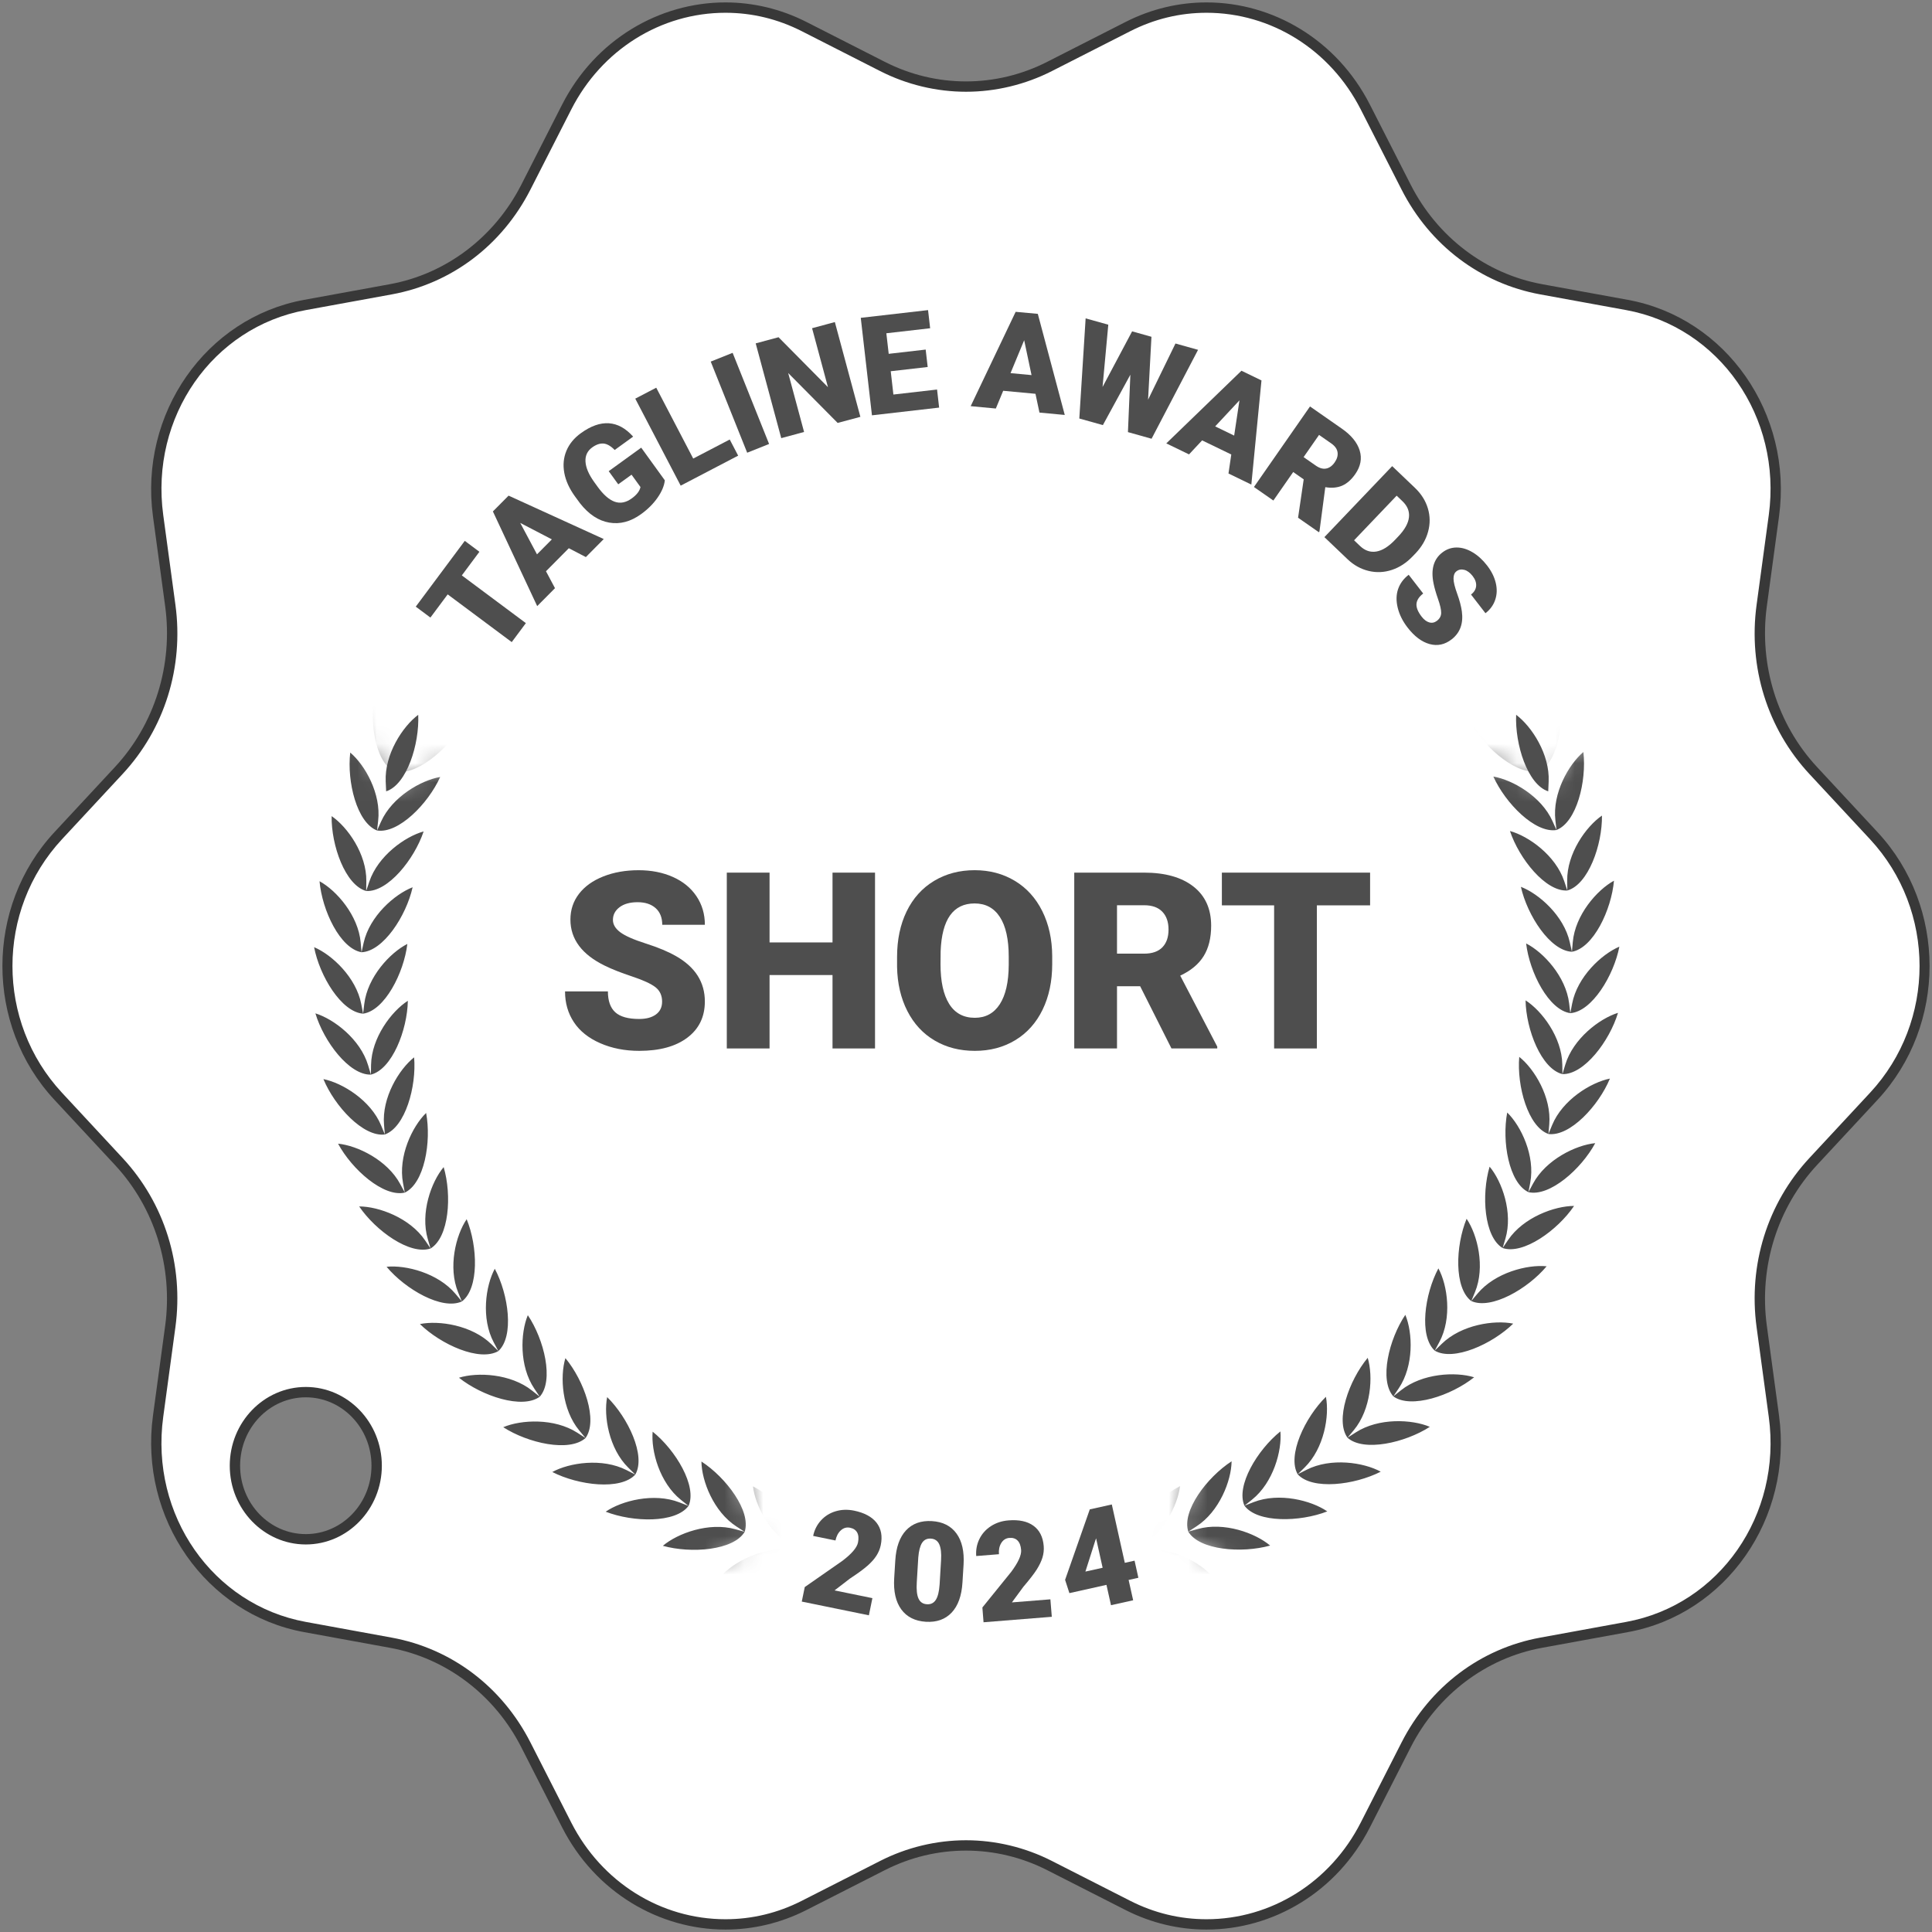 <?xml version="1.0" encoding="UTF-8"?> <svg xmlns="http://www.w3.org/2000/svg" width="100" height="100" viewBox="0 0 100 100" fill="none"><rect x="0" y="0" width="100" height="100" fill="#808080" stroke="none"/><g clip-path="url(#clip0_4961_15728)"><path d="M62.45 99.607C61.031 99.607 59.661 99.276 58.376 98.623L54.324 96.561C52.986 95.879 51.491 95.519 50.001 95.519C48.511 95.519 47.015 95.879 45.677 96.561L41.625 98.623C40.341 99.277 38.97 99.607 37.551 99.607C34.1 99.607 30.95 97.635 29.331 94.459L27.217 90.311C25.786 87.502 23.239 85.576 20.229 85.026L15.786 84.215C10.815 83.307 7.475 78.515 8.182 73.307L8.814 68.658C9.241 65.514 8.269 62.402 6.149 60.118L3.012 56.743C-0.501 52.962 -0.501 47.037 3.012 43.256L6.149 39.881C8.27 37.597 9.241 34.484 8.814 31.341L8.183 26.692C7.475 21.483 10.815 16.692 15.786 15.784L20.229 14.973C23.239 14.423 25.786 12.497 27.217 9.689L29.331 5.54C30.95 2.364 34.1 0.392 37.551 0.392C38.97 0.392 40.341 0.723 41.625 1.376L45.677 3.438C47.015 4.119 48.511 4.479 50.001 4.479C51.491 4.479 52.986 4.119 54.324 3.438L58.376 1.376C59.661 0.722 61.031 0.392 62.45 0.392C65.901 0.392 69.051 2.364 70.67 5.54L72.784 9.689C74.215 12.497 76.762 14.423 79.773 14.973L84.216 15.784C89.186 16.692 92.526 21.484 91.819 26.692L91.187 31.341C90.76 34.484 91.732 37.597 93.853 39.881L96.989 43.256C100.503 47.037 100.503 52.962 96.989 56.743L93.853 60.118C91.731 62.402 90.76 65.514 91.186 68.658L91.819 73.307C92.526 78.516 89.186 83.307 84.216 84.215L79.773 85.026C76.762 85.576 74.215 87.502 72.784 90.311L70.67 94.459C69.051 97.635 65.901 99.607 62.45 99.607ZM15.829 72.058C13.806 72.058 12.161 73.766 12.161 75.866C12.161 77.966 13.806 79.674 15.829 79.674C17.851 79.674 19.496 77.966 19.496 75.866C19.496 73.766 17.851 72.058 15.829 72.058Z" fill="white"></path><path d="M62.449 0.661C65.8 0.661 68.858 2.577 70.431 5.663L72.544 9.811C74.013 12.695 76.631 14.673 79.724 15.238L84.166 16.049C88.996 16.931 92.24 21.591 91.552 26.657L90.921 31.306C90.483 34.53 91.48 37.722 93.656 40.064L96.792 43.439C100.211 47.119 100.211 52.883 96.792 56.562L93.656 59.937C91.48 62.279 90.483 65.471 90.921 68.695L91.552 73.344C92.241 78.411 88.996 83.07 84.166 83.951L79.724 84.763C76.631 85.328 74.014 87.306 72.544 90.189L70.431 94.337C68.859 97.423 65.8 99.339 62.449 99.339C61.073 99.339 59.743 99.018 58.497 98.384L54.445 96.322C53.069 95.621 51.532 95.251 50 95.251C48.468 95.251 46.931 95.621 45.555 96.322L41.503 98.384C40.257 99.018 38.927 99.339 37.551 99.339C34.2 99.339 31.141 97.423 29.569 94.337L27.456 90.189C25.986 87.306 23.369 85.328 20.276 84.763L15.834 83.951C11.004 83.069 7.759 78.41 8.448 73.344L9.079 68.694C9.517 65.471 8.52 62.279 6.344 59.937L3.209 56.561C-0.21 52.882 -0.21 47.118 3.209 43.439L6.344 40.064C8.521 37.721 9.518 34.529 9.08 31.306L8.449 26.656C7.76 21.59 11.004 16.931 15.834 16.049L20.276 15.238C23.37 14.673 25.986 12.695 27.456 9.811L29.57 5.664C31.142 2.578 34.201 0.661 37.551 0.661C38.928 0.661 40.258 0.983 41.504 1.617L45.556 3.679C46.931 4.379 48.468 4.749 50.001 4.749C51.533 4.749 53.07 4.379 54.446 3.679L58.498 1.617C59.743 0.983 61.074 0.661 62.45 0.661M15.828 79.941C17.998 79.941 19.764 78.112 19.764 75.865C19.764 73.618 17.998 71.789 15.828 71.789C13.658 71.789 11.892 73.618 11.892 75.865C11.892 78.112 13.658 79.941 15.828 79.941ZM62.449 0.125C61.037 0.125 59.605 0.451 58.254 1.139L54.202 3.201C52.876 3.876 51.438 4.214 50 4.214C48.561 4.214 47.123 3.876 45.798 3.201L41.746 1.139C40.395 0.452 38.962 0.126 37.551 0.125C34.117 0.125 30.806 2.056 29.092 5.419L26.979 9.567C25.595 12.281 23.086 14.179 20.18 14.71L15.738 15.521C10.655 16.45 7.195 21.408 7.918 26.728L8.549 31.377C8.963 34.419 8.004 37.49 5.952 39.699L2.816 43.074C-0.772 46.935 -0.772 53.064 2.816 56.926L5.952 60.301C8.004 62.509 8.962 65.579 8.549 68.622L7.918 73.272C7.195 78.591 10.655 83.55 15.738 84.478L20.18 85.289C23.087 85.82 25.596 87.718 26.979 90.432L29.092 94.58C30.806 97.944 34.117 99.874 37.551 99.874C38.963 99.874 40.395 99.548 41.746 98.861L45.798 96.799C47.123 96.124 48.561 95.787 50 95.787C51.438 95.787 52.876 96.124 54.202 96.799L58.254 98.861C59.605 99.548 61.038 99.874 62.449 99.874C65.883 99.874 69.194 97.944 70.908 94.58L73.021 90.432C74.405 87.718 76.913 85.82 79.82 85.289L84.262 84.478C89.345 83.549 92.805 78.591 92.082 73.272L91.451 68.622C91.037 65.58 91.996 62.509 94.048 60.301L97.183 56.926C100.771 53.064 100.771 46.935 97.183 43.074L94.048 39.699C91.996 37.49 91.038 34.419 91.451 31.377L92.082 26.728C92.805 21.408 89.345 16.449 84.262 15.521L79.82 14.71C76.913 14.179 74.404 12.281 73.021 9.567L70.908 5.419C69.194 2.056 65.883 0.125 62.449 0.125ZM15.828 79.405C13.95 79.405 12.428 77.82 12.428 75.865C12.428 73.91 13.95 72.325 15.828 72.325C17.706 72.325 19.228 73.91 19.228 75.865C19.228 77.82 17.706 79.405 15.828 79.405Z" fill="#383838"></path><path d="M24.814 28.56L23.904 29.783L27.219 32.253L26.487 33.235L23.172 30.765L22.278 31.965L21.52 31.4L24.057 27.995L24.814 28.56Z" fill="#4E4E4E"></path><path d="M29.442 28.376L28.26 29.568L28.726 30.444L27.805 31.372L25.512 26.472L26.324 25.654L31.25 27.901L30.324 28.834L29.442 28.376ZM27.795 28.693L28.564 27.918L26.927 27.066L27.795 28.693Z" fill="#4E4E4E"></path><path d="M34.411 24.861C34.382 25.141 34.257 25.439 34.038 25.756C33.819 26.072 33.534 26.357 33.184 26.61C32.645 27 32.096 27.147 31.534 27.05C30.974 26.954 30.469 26.619 30.021 26.048L29.761 25.694C29.467 25.289 29.283 24.883 29.208 24.478C29.133 24.071 29.169 23.691 29.317 23.334C29.466 22.978 29.716 22.673 30.066 22.421C30.579 22.049 31.062 21.878 31.515 21.908C31.968 21.938 32.387 22.168 32.771 22.6L31.816 23.291C31.615 23.085 31.423 22.975 31.239 22.958C31.055 22.943 30.859 23.008 30.652 23.158C30.403 23.338 30.287 23.583 30.305 23.891C30.322 24.202 30.471 24.553 30.753 24.946L30.933 25.195C31.23 25.605 31.524 25.864 31.813 25.968C32.102 26.073 32.398 26.016 32.699 25.798C32.957 25.612 33.109 25.416 33.151 25.209L32.689 24.57L32 25.068L31.507 24.388L33.189 23.171L34.411 24.861Z" fill="#4E4E4E"></path><path d="M35.881 23.735L37.771 22.749L38.207 23.584L35.232 25.137L32.881 20.634L33.967 20.067L35.881 23.735Z" fill="#4E4E4E"></path><path d="M39.808 22.98L38.674 23.433L36.787 18.716L37.921 18.263L39.808 22.98Z" fill="#4E4E4E"></path><path d="M44.533 21.575L43.357 21.891L40.797 19.308L41.619 22.359L40.437 22.678L39.115 17.773L40.297 17.455L42.855 20.04L42.033 16.988L43.212 16.67L44.533 21.575Z" fill="#4E4E4E"></path><path d="M48.017 18.996L46.104 19.215L46.242 20.421L48.502 20.162L48.609 21.097L45.132 21.497L44.553 16.451L48.036 16.051L48.144 16.99L45.877 17.25L45.999 18.314L47.913 18.094L48.017 18.996Z" fill="#4E4E4E"></path><path d="M53.596 20.383L51.925 20.227L51.544 21.145L50.242 21.023L52.57 16.14L53.717 16.245L55.112 21.478L53.802 21.355L53.596 20.383ZM52.305 19.313L53.392 19.415L53.011 17.61L52.305 19.313Z" fill="#4E4E4E"></path><path d="M59.423 20.691L60.842 17.78L62.011 18.107L59.605 22.709L58.382 22.366L58.507 19.395L57.085 22.003L55.865 21.662L56.192 16.479L57.365 16.806L57.068 20.031L58.598 17.151L59.599 17.432L59.424 20.691L59.423 20.691Z" fill="#4E4E4E"></path><path d="M63.731 23.524L62.221 22.794L61.544 23.519L60.367 22.95L64.258 19.189L65.294 19.691L64.769 25.082L63.586 24.508L63.731 23.524ZM62.897 22.07L63.88 22.546L64.154 20.722L62.897 22.07Z" fill="#4E4E4E"></path><path d="M67.479 24.811L66.936 24.432L65.909 25.907L64.904 25.207L67.806 21.038L69.447 22.182C69.941 22.525 70.251 22.904 70.377 23.318C70.504 23.731 70.427 24.137 70.149 24.538C69.947 24.828 69.721 25.028 69.471 25.137C69.221 25.245 68.929 25.272 68.597 25.216L68.295 27.505L68.265 27.548L67.188 26.798L67.479 24.812L67.479 24.811ZM67.474 23.66L68.109 24.102C68.301 24.235 68.479 24.285 68.646 24.251C68.812 24.218 68.958 24.112 69.083 23.932C69.208 23.752 69.257 23.577 69.231 23.407C69.206 23.237 69.098 23.087 68.909 22.954L68.274 22.511L67.474 23.66Z" fill="#4E4E4E"></path><path d="M68.551 27.802L72.059 24.127L73.242 25.256C73.567 25.567 73.788 25.919 73.906 26.313C74.025 26.708 74.029 27.108 73.919 27.516C73.809 27.923 73.594 28.295 73.279 28.63L73.117 28.798C72.796 29.135 72.437 29.368 72.041 29.499C71.643 29.63 71.244 29.648 70.842 29.552C70.441 29.456 70.079 29.257 69.759 28.955L68.551 27.802ZM72.291 25.656L70.087 27.965L70.395 28.26C70.649 28.502 70.93 28.598 71.239 28.547C71.549 28.496 71.874 28.293 72.214 27.936L72.365 27.776C72.705 27.422 72.891 27.089 72.927 26.779C72.963 26.469 72.85 26.189 72.589 25.941L72.291 25.656Z" fill="#4E4E4E"></path><path d="M74.38 32.129C74.521 32.02 74.593 31.883 74.595 31.723C74.597 31.561 74.543 31.321 74.432 31.004C74.321 30.687 74.244 30.417 74.2 30.195C74.053 29.477 74.203 28.945 74.65 28.6C74.873 28.428 75.12 28.34 75.39 28.339C75.661 28.337 75.935 28.418 76.213 28.582C76.492 28.746 76.745 28.977 76.974 29.274C77.197 29.562 77.346 29.861 77.42 30.17C77.494 30.479 77.485 30.771 77.392 31.045C77.3 31.319 77.132 31.551 76.887 31.74L76.14 30.773C76.303 30.648 76.392 30.498 76.405 30.329C76.418 30.159 76.358 29.988 76.225 29.817C76.091 29.645 75.947 29.536 75.793 29.496C75.639 29.455 75.504 29.479 75.386 29.57C75.282 29.65 75.233 29.778 75.234 29.953C75.235 30.128 75.299 30.389 75.425 30.735C75.55 31.082 75.63 31.385 75.665 31.643C75.751 32.271 75.574 32.755 75.134 33.095C74.782 33.367 74.404 33.447 73.998 33.337C73.593 33.227 73.211 32.941 72.854 32.48C72.603 32.153 72.433 31.814 72.346 31.459C72.259 31.105 72.265 30.782 72.365 30.491C72.465 30.201 72.648 29.954 72.913 29.749L73.664 30.72C73.449 30.887 73.333 31.065 73.317 31.255C73.302 31.445 73.39 31.665 73.583 31.916C73.707 32.077 73.839 32.176 73.98 32.216C74.121 32.255 74.255 32.227 74.38 32.13V32.129Z" fill="#4E4E4E"></path><path d="M34.271 51.849C34.271 51.528 34.157 51.278 33.928 51.099C33.699 50.92 33.296 50.734 32.721 50.543C32.145 50.351 31.675 50.166 31.309 49.986C30.119 49.407 29.525 48.611 29.525 47.598C29.525 47.094 29.672 46.649 29.969 46.264C30.265 45.879 30.685 45.579 31.227 45.364C31.769 45.15 32.378 45.042 33.055 45.042C33.715 45.042 34.307 45.159 34.83 45.392C35.352 45.625 35.76 45.958 36.049 46.389C36.339 46.821 36.484 47.313 36.484 47.867H34.278C34.278 47.496 34.163 47.208 33.935 47.004C33.705 46.8 33.395 46.698 33.005 46.698C32.609 46.698 32.297 46.784 32.068 46.957C31.839 47.13 31.725 47.35 31.725 47.616C31.725 47.85 31.851 48.061 32.102 48.251C32.355 48.441 32.798 48.636 33.432 48.838C34.068 49.041 34.588 49.258 34.995 49.492C35.987 50.058 36.483 50.84 36.483 51.836C36.483 52.631 36.18 53.256 35.575 53.711C34.97 54.166 34.14 54.392 33.085 54.392C32.342 54.392 31.668 54.26 31.065 53.995C30.462 53.731 30.008 53.368 29.704 52.908C29.399 52.447 29.246 51.917 29.246 51.316H31.465C31.465 51.804 31.593 52.164 31.846 52.395C32.1 52.626 32.514 52.742 33.085 52.742C33.45 52.742 33.739 52.664 33.952 52.508C34.164 52.351 34.27 52.131 34.27 51.848L34.271 51.849Z" fill="#4E4E4E"></path><path d="M45.291 54.268H43.091V50.468H39.832V54.268H37.619V45.167H39.832V48.78H43.091V45.167H45.291V54.268Z" fill="#4E4E4E"></path><path d="M54.462 49.905C54.462 50.793 54.296 51.578 53.964 52.262C53.632 52.945 53.16 53.47 52.549 53.84C51.938 54.209 51.241 54.392 50.459 54.392C49.677 54.392 48.984 54.215 48.379 53.858C47.773 53.502 47.302 52.992 46.964 52.33C46.626 51.667 46.448 50.907 46.432 50.048V49.535C46.432 48.644 46.596 47.857 46.926 47.176C47.256 46.495 47.729 45.969 48.344 45.597C48.959 45.227 49.661 45.041 50.446 45.041C51.224 45.041 51.917 45.225 52.527 45.592C53.136 45.958 53.609 46.48 53.947 47.157C54.285 47.835 54.457 48.611 54.462 49.486V49.905ZM52.212 49.524C52.212 48.62 52.059 47.933 51.754 47.465C51.45 46.996 51.014 46.762 50.446 46.762C49.337 46.762 48.75 47.587 48.687 49.237L48.681 49.906C48.681 50.798 48.83 51.483 49.128 51.962C49.427 52.441 49.87 52.681 50.458 52.681C51.017 52.681 51.448 52.445 51.751 51.975C52.054 51.504 52.207 50.827 52.212 49.943V49.524Z" fill="#4E4E4E"></path><path d="M59.014 51.048H57.816V54.268H55.603V45.167H59.216C60.304 45.167 61.156 45.406 61.769 45.885C62.382 46.363 62.689 47.04 62.689 47.914C62.689 48.547 62.56 49.071 62.301 49.488C62.044 49.904 61.639 50.241 61.088 50.499L63.005 54.173V54.268H60.635L59.014 51.048ZM57.816 49.361H59.216C59.636 49.361 59.952 49.251 60.164 49.032C60.377 48.813 60.483 48.507 60.483 48.114C60.483 47.721 60.376 47.413 60.161 47.19C59.947 46.966 59.632 46.855 59.216 46.855H57.816V49.361Z" fill="#4E4E4E"></path><path d="M70.916 46.861H68.161V54.268H65.948V46.861H63.244V45.167H70.916V46.861Z" fill="#4E4E4E"></path><path d="M44.973 83.608L41.5 82.898L41.654 82.146L43.598 80.792C44.084 80.423 44.354 80.107 44.409 79.843C44.452 79.628 44.439 79.456 44.368 79.325C44.296 79.194 44.173 79.11 43.996 79.075C43.82 79.039 43.662 79.084 43.522 79.21C43.383 79.337 43.29 79.513 43.244 79.735L42.089 79.499C42.151 79.195 42.285 78.927 42.49 78.7C42.696 78.473 42.949 78.314 43.25 78.224C43.551 78.133 43.869 78.123 44.204 78.19C44.741 78.3 45.131 78.51 45.371 78.817C45.61 79.125 45.683 79.512 45.588 79.976C45.547 80.172 45.472 80.355 45.361 80.526C45.251 80.698 45.097 80.869 44.901 81.042C44.706 81.215 44.402 81.438 43.991 81.708L43.196 82.319L45.155 82.72L44.973 83.608Z" fill="#4E4E4E"></path><path d="M49.817 81.908C49.776 82.593 49.59 83.112 49.26 83.465C48.929 83.817 48.484 83.976 47.925 83.943C47.361 83.907 46.936 83.693 46.65 83.302C46.364 82.909 46.242 82.373 46.283 81.692L46.34 80.766C46.382 80.081 46.567 79.562 46.897 79.209C47.228 78.858 47.674 78.698 48.236 78.732C48.797 78.766 49.221 78.981 49.507 79.373C49.792 79.765 49.915 80.303 49.874 80.985L49.817 81.908ZM48.709 80.76C48.732 80.396 48.7 80.121 48.617 79.935C48.532 79.749 48.387 79.65 48.18 79.638C47.979 79.625 47.827 79.701 47.724 79.861C47.622 80.022 47.558 80.272 47.53 80.612L47.452 81.907C47.429 82.285 47.459 82.565 47.544 82.746C47.628 82.928 47.774 83.024 47.98 83.036C48.179 83.048 48.332 82.972 48.438 82.808C48.544 82.643 48.609 82.378 48.634 82.015L48.709 80.76Z" fill="#4E4E4E"></path><path d="M54.442 83.685L50.908 83.968L50.848 83.203L52.338 81.362C52.703 80.873 52.875 80.494 52.853 80.225C52.836 80.007 52.775 79.845 52.67 79.739C52.566 79.633 52.424 79.588 52.243 79.602C52.065 79.616 51.926 79.704 51.826 79.865C51.727 80.025 51.687 80.219 51.705 80.446L50.529 80.54C50.505 80.229 50.559 79.936 50.693 79.661C50.828 79.385 51.027 79.163 51.291 78.992C51.555 78.822 51.857 78.722 52.198 78.695C52.745 78.651 53.177 78.743 53.493 78.974C53.808 79.203 53.985 79.554 54.023 80.028C54.038 80.226 54.017 80.423 53.958 80.618C53.898 80.812 53.799 81.02 53.66 81.24C53.52 81.461 53.289 81.758 52.969 82.133L52.376 82.94L54.368 82.781L54.441 83.685L54.442 83.685Z" fill="#4E4E4E"></path><path d="M58.22 80.892L58.725 80.78L58.922 81.665L58.417 81.778L58.652 82.83L57.505 83.085L57.27 82.032L55.352 82.46L55.129 81.773L56.403 78.137L56.4 78.127L57.547 77.871L58.22 80.892ZM56.18 81.345L57.072 81.147L56.733 79.623L56.688 79.753L56.18 81.345Z" fill="#4E4E4E"></path><mask id="mask0_4961_15728" style="mask-type:luminance" maskUnits="userSpaceOnUse" x="6" y="36" width="34" height="47"><path d="M33.736 82.624L39.201 79.612L37.91 74.427L34.637 47.539L23.258 39.464L20.178 40.625L17.767 36.474L6.057 56.431L33.736 82.624Z" fill="white"></path></mask><g mask="url(#mask0_4961_15728)"><path fill-rule="evenodd" clip-rule="evenodd" d="M63.041 21.464C62.497 22.443 60.312 22.68 58.829 22.318C59.574 21.645 61.173 21.006 62.547 21.343L63.041 21.464L62.606 21.201C61.399 20.47 60.733 18.893 60.691 17.895C61.994 18.685 63.36 20.393 63.041 21.464ZM50.031 80.637C50.497 80.637 50.874 81.011 50.874 81.473C50.874 81.935 50.496 82.308 50.031 82.308C49.565 82.309 49.189 81.935 49.189 81.473C49.189 81.011 49.566 80.637 50.031 80.637ZM61.169 20.597L60.785 20.265C59.719 19.343 58.002 19.188 57.031 19.448C58.181 20.443 60.234 21.221 61.168 20.596L61.169 20.597ZM39.006 20.606C39.939 21.23 41.993 20.451 43.144 19.454C42.173 19.195 40.456 19.351 39.389 20.275L39.006 20.606ZM47.864 81.484C47.606 82.571 45.565 83.383 44.038 83.428C44.574 82.583 45.941 81.541 47.356 81.498L47.864 81.484C47.882 80.367 46.104 79.086 44.635 78.673C44.946 79.622 46.013 80.963 47.375 81.347L47.864 81.484ZM44.688 81.064C44.819 79.955 43.181 78.502 41.761 77.945C41.973 78.92 42.899 80.361 44.215 80.878L44.688 81.064L44.18 81.028C42.769 80.928 41.303 81.828 40.684 82.616C42.207 82.724 44.32 82.119 44.688 81.064ZM41.57 80.33C41.096 81.343 38.934 81.733 37.429 81.473C38.124 80.751 39.674 80.003 41.068 80.242L41.569 80.329C41.812 79.238 40.329 77.628 38.974 76.933C39.086 77.925 39.861 79.451 41.117 80.096L41.569 80.329L41.57 80.33ZM38.544 79.287C38.896 78.226 37.584 76.476 36.306 75.648C36.317 76.647 36.933 78.243 38.118 79.011L38.544 79.287L38.054 79.151C36.691 78.771 35.074 79.363 34.309 80.011C35.779 80.42 37.97 80.248 38.544 79.287ZM35.637 77.946C34.969 78.846 32.771 78.798 31.35 78.245C32.177 77.676 33.846 77.25 35.164 77.762L35.638 77.947C36.096 76.927 34.969 75.055 33.781 74.103C33.691 75.098 34.141 76.747 35.242 77.63L35.638 77.947L35.637 77.946ZM32.883 76.323C33.443 75.353 32.511 73.379 31.426 72.313C31.235 73.293 31.516 74.98 32.521 75.967L32.883 76.323L32.43 76.093C31.172 75.45 29.468 75.707 28.587 76.191C29.945 76.884 32.126 77.151 32.883 76.323ZM30.307 74.432C29.471 75.181 27.328 74.696 26.047 73.872C26.973 73.478 28.694 73.393 29.88 74.157L30.307 74.432L29.983 74.043C29.084 72.958 28.975 71.253 29.265 70.297C30.236 71.466 30.962 73.523 30.307 74.432ZM27.937 72.294C27.029 72.956 24.946 72.26 23.756 71.311C24.716 71.012 26.437 71.098 27.54 71.978L27.937 72.294C28.681 71.455 28.167 69.335 27.32 68.074C26.935 68.997 26.87 70.706 27.655 71.873L27.937 72.294ZM25.796 69.93C24.826 70.496 22.824 69.596 21.736 68.533C22.722 68.332 24.426 68.591 25.433 69.576L25.796 69.93C26.621 69.169 26.325 67.009 25.61 65.671C25.133 66.55 24.895 68.243 25.557 69.483L25.795 69.93H25.796ZM23.906 67.363C22.883 67.831 20.983 66.734 20.009 65.568C21.01 65.466 22.678 65.894 23.581 66.975L23.906 67.363L23.714 66.896C23.181 65.595 23.591 63.935 24.154 63.106C24.729 64.51 24.803 66.689 23.906 67.363ZM22.286 64.621L22.143 64.136C21.745 62.789 22.319 61.176 22.964 60.409C23.394 61.863 23.248 64.04 22.286 64.621L22.002 64.201C21.213 63.036 19.597 62.444 18.591 62.445C19.442 63.702 21.221 64.983 22.286 64.621ZM20.953 61.728C19.856 61.983 18.217 60.532 17.498 59.196C18.499 59.294 20.047 60.045 20.713 61.283L20.953 61.728C21.968 61.246 22.335 59.096 22.056 57.607C21.336 58.306 20.601 59.852 20.86 61.233L20.953 61.728ZM19.92 58.72L19.877 58.216C19.759 56.818 20.648 55.351 21.435 54.728C21.562 56.238 20.979 58.342 19.92 58.72L19.726 58.252C19.189 56.953 17.726 56.052 16.74 55.854C17.319 57.256 18.803 58.863 19.92 58.72ZM19.198 55.622L19.206 55.117C19.231 53.713 20.264 52.343 21.11 51.801C21.084 53.316 20.29 55.352 19.198 55.622L19.053 55.137C18.651 53.791 17.286 52.748 16.325 52.451C16.759 53.904 18.072 55.653 19.198 55.622ZM18.794 52.467C17.671 52.386 16.543 50.516 16.258 49.026C17.183 49.417 18.435 50.591 18.699 51.971L18.794 52.467C19.909 52.308 20.904 50.362 21.084 48.858C20.188 49.312 19.021 50.571 18.854 51.965L18.794 52.467ZM18.713 49.288C17.604 49.096 16.671 47.121 16.539 45.612C17.42 46.093 18.546 47.386 18.669 48.785L18.713 49.288C19.837 49.24 21.026 47.405 21.357 45.925C20.419 46.288 19.131 47.424 18.823 48.795L18.713 49.288ZM18.953 46.118C17.871 45.814 17.142 43.758 17.165 42.242C17.993 42.809 18.981 44.208 18.961 45.612L18.954 46.118C20.078 46.183 21.446 44.474 21.927 43.035C20.957 43.302 19.56 44.305 19.114 45.638L18.953 46.118ZM19.516 42.986L19.724 42.525C20.301 41.243 21.794 40.386 22.785 40.216C22.161 41.6 20.627 43.163 19.516 42.986L19.573 42.485C19.736 41.09 18.895 39.598 18.128 38.952C17.953 40.457 18.468 42.576 19.515 42.986L19.516 42.986ZM20.393 39.927C19.393 39.415 19.095 37.254 19.423 35.773C20.119 36.494 20.806 38.062 20.502 39.433L20.393 39.927C21.48 40.213 23.166 38.813 23.927 37.498C22.924 37.567 21.352 38.271 20.647 39.489L20.393 39.928L20.393 39.927ZM21.576 36.97C20.633 36.36 20.556 34.181 21.032 32.74C21.652 33.526 22.176 35.156 21.734 36.49L21.576 36.97C22.628 37.364 24.447 36.138 25.338 34.906C24.333 34.874 22.698 35.418 21.873 36.558L21.576 36.97ZM23.053 34.146C24.06 34.644 25.994 33.605 27.005 32.469C26.008 32.336 24.326 32.714 23.389 33.768L23.052 34.146L23.259 33.684C23.833 32.401 23.477 30.728 22.94 29.883C22.321 31.269 22.176 33.446 23.052 34.146H23.053ZM24.808 31.485C24.008 30.7 24.373 28.549 25.13 27.232C25.578 28.125 25.763 29.826 25.061 31.045L24.808 31.484L25.182 31.141C26.221 30.187 27.931 29.979 28.91 30.21C27.788 31.24 25.76 32.081 24.808 31.485ZM26.825 29.011L27.231 28.706C28.362 27.86 30.085 27.826 31.035 28.153C29.815 29.066 27.711 29.698 26.825 29.011L27.121 28.599C27.942 27.456 27.932 25.745 27.576 24.812C26.69 26.047 26.108 28.151 26.825 29.011ZM29.083 26.752C28.457 25.824 29.249 23.789 30.256 22.649C30.515 23.613 30.352 25.316 29.419 26.372L29.083 26.752C29.895 27.525 32.053 27.105 33.359 26.32C32.446 25.898 30.729 25.762 29.518 26.491L29.082 26.753L29.083 26.752ZM31.558 24.729C31.03 23.743 32.024 21.798 33.142 20.765C33.302 21.75 32.966 23.428 31.931 24.386L31.558 24.73L32.018 24.513C33.296 23.908 34.991 24.215 35.856 24.726C34.476 25.378 32.288 25.58 31.558 24.73V24.729ZM34.226 22.964L34.705 22.794C36.038 22.321 37.693 22.796 38.501 23.39C37.063 23.901 34.865 23.883 34.226 22.964L34.631 22.658C35.759 21.809 36.262 20.173 36.204 19.177C34.986 20.094 33.8 21.93 34.226 22.964ZM37.059 21.475C36.74 20.404 38.106 18.695 39.411 17.905C39.368 18.901 38.701 20.479 37.493 21.211L37.059 21.475L37.553 21.353C38.927 21.015 40.525 21.654 41.269 22.326C39.786 22.69 37.601 22.452 37.059 21.475ZM52.184 81.482C52.441 82.568 54.481 83.379 56.009 83.423C55.474 82.578 54.107 81.537 52.692 81.496L52.184 81.482C52.166 80.365 53.946 79.082 55.415 78.668C55.104 79.617 54.035 80.959 52.673 81.344L52.184 81.482ZM55.361 81.06C55.23 79.951 56.87 78.497 58.291 77.938C58.078 78.913 57.15 80.355 55.834 80.873L55.361 81.06L55.869 81.023C57.281 80.922 58.746 81.821 59.364 82.608C57.841 82.718 55.729 82.114 55.361 81.06H55.361ZM58.479 80.323L58.931 80.089C60.188 79.443 60.964 77.916 61.077 76.923C59.721 77.621 58.237 79.232 58.479 80.322L58.981 80.234C60.375 79.993 61.924 80.741 62.619 81.461C61.114 81.723 58.951 81.335 58.479 80.322L58.479 80.323ZM61.507 79.278C61.155 78.217 62.468 76.466 63.747 75.637C63.736 76.636 63.118 78.232 61.933 79.001L61.507 79.278L61.997 79.141C63.36 78.761 64.977 79.35 65.742 79.998C64.271 80.408 62.079 80.238 61.507 79.278ZM64.414 77.935C65.082 78.834 67.279 78.784 68.7 78.23C67.874 77.661 66.204 77.237 64.887 77.75L64.414 77.935C63.956 76.915 65.084 75.043 66.273 74.09C66.362 75.084 65.91 76.734 64.809 77.618L64.414 77.935ZM67.169 76.309C66.611 75.341 67.544 73.365 68.629 72.298C68.82 73.278 68.537 74.966 67.531 75.953L67.169 76.309L67.623 76.078C68.882 75.435 70.585 75.691 71.466 76.174C70.107 76.868 67.925 77.137 67.169 76.309ZM69.746 74.416C70.582 75.164 72.726 74.678 74.007 73.853C73.082 73.46 71.362 73.376 70.174 74.141L69.746 74.416L70.071 74.027C70.971 72.942 71.082 71.236 70.792 70.281C69.821 71.45 69.092 73.508 69.746 74.416ZM72.119 72.276L72.401 71.856C73.187 70.687 73.124 68.978 72.739 68.056C71.891 69.317 71.376 71.437 72.119 72.276L72.516 71.959C73.619 71.079 75.34 70.991 76.301 71.288C75.11 72.238 73.026 72.936 72.119 72.276ZM74.262 69.91C75.232 70.476 77.234 69.573 78.324 68.511C77.338 68.31 75.634 68.57 74.626 69.556L74.262 69.91C73.438 69.15 73.736 66.99 74.451 65.651C74.928 66.529 75.165 68.223 74.501 69.463L74.262 69.91ZM76.154 67.341C77.177 67.808 79.077 66.711 80.053 65.543C79.052 65.442 77.384 65.871 76.48 66.953L76.154 67.341L76.347 66.874C76.882 65.573 76.474 63.912 75.911 63.084C75.334 64.488 75.257 66.668 76.154 67.341ZM77.776 64.598C78.841 64.959 80.621 63.678 81.474 62.419C80.467 62.419 78.851 63.011 78.061 64.178L77.776 64.598C76.815 64.018 76.671 61.841 77.102 60.386C77.746 61.153 78.319 62.766 77.92 64.112L77.776 64.598ZM79.112 61.705C80.208 61.959 81.849 60.506 82.569 59.169C81.568 59.268 80.019 60.021 79.352 61.26L79.112 61.705C78.097 61.224 77.731 59.074 78.013 57.584C78.732 58.282 79.466 59.828 79.206 61.209L79.112 61.705ZM80.147 58.696C81.264 58.838 82.749 57.228 83.329 55.827C82.343 56.026 80.879 56.928 80.341 58.227L80.147 58.695C79.088 58.318 78.507 56.214 78.636 54.703C79.421 55.326 80.309 56.792 80.19 58.191L80.147 58.695V58.696ZM80.872 55.596C81.997 55.627 83.312 53.878 83.747 52.424C82.786 52.721 81.421 53.766 81.017 55.112L80.872 55.596C79.78 55.327 78.989 53.293 78.963 51.778C79.809 52.318 80.841 53.688 80.864 55.091L80.872 55.596ZM81.279 52.441C82.401 52.36 83.531 50.488 83.818 48.999C82.892 49.391 81.639 50.566 81.374 51.946L81.279 52.441C80.164 52.283 79.17 50.338 78.992 48.833C79.887 49.287 81.053 50.545 81.219 51.939L81.279 52.441ZM81.363 49.263L81.252 48.77C80.946 47.399 79.658 46.263 78.721 45.902C79.052 47.381 80.238 49.216 81.363 49.263L81.407 48.76C81.531 47.36 82.658 46.066 83.539 45.585C83.406 47.094 82.471 49.07 81.363 49.263ZM81.124 46.092C82.208 45.788 82.938 43.73 82.917 42.215C82.089 42.782 81.099 44.183 81.118 45.586L81.124 46.092C80.001 46.158 78.634 44.45 78.155 43.013C79.125 43.278 80.522 44.28 80.965 45.613L81.124 46.092ZM80.564 42.961C81.612 42.55 82.129 40.431 81.955 38.925C81.188 39.573 80.345 41.065 80.507 42.46L80.564 42.961C79.454 43.139 77.92 41.577 77.296 40.194C78.289 40.363 79.78 41.218 80.356 42.5L80.564 42.961ZM79.691 39.903C80.691 39.39 80.991 37.229 80.664 35.748C79.967 36.47 79.279 38.038 79.582 39.409L79.691 39.903C78.603 40.19 76.919 38.79 76.159 37.476C77.162 37.543 78.733 38.247 79.437 39.464L79.691 39.903ZM78.51 36.947L78.214 36.536C77.389 35.396 75.755 34.853 74.749 34.886C75.639 36.118 77.457 37.342 78.51 36.947L78.352 36.468C77.912 35.133 78.437 33.504 79.058 32.718C79.533 34.158 79.453 36.337 78.51 36.947ZM77.036 34.124C76.028 34.623 74.095 33.586 73.085 32.45C74.082 32.316 75.763 32.693 76.699 33.745L77.036 34.124L76.829 33.663C76.256 32.379 76.613 30.706 77.151 29.862C77.769 31.247 77.912 33.423 77.036 34.124ZM75.282 31.464C76.084 30.678 75.721 28.528 74.964 27.212C74.515 28.106 74.33 29.806 75.031 31.025L75.282 31.464L74.909 31.121C73.871 30.168 72.161 29.961 71.181 30.193C72.302 31.222 74.33 32.06 75.282 31.464ZM73.267 28.993L72.862 28.688C71.731 27.844 70.009 27.81 69.058 28.138C70.277 29.05 72.381 29.68 73.267 28.993L72.972 28.581C72.151 27.438 72.163 25.728 72.519 24.794C73.405 26.028 73.985 28.131 73.267 28.993ZM71.011 26.734C71.638 25.805 70.848 23.771 69.841 22.632C69.582 23.597 69.743 25.299 70.677 26.354L71.011 26.733C70.199 27.507 68.042 27.089 66.737 26.305C67.649 25.883 69.367 25.745 70.576 26.472L71.011 26.733V26.734ZM68.538 24.714C69.067 23.728 68.074 21.783 66.957 20.75C66.796 21.737 67.13 23.413 68.166 24.37L68.538 24.714L68.079 24.496C66.801 23.893 65.106 24.202 64.241 24.713C65.619 25.364 67.808 25.565 68.538 24.714ZM65.872 22.951C66.299 21.918 65.114 20.082 63.897 19.166C63.837 20.162 64.34 21.798 65.466 22.645L65.872 22.951C65.233 23.87 63.034 23.89 61.596 23.38C62.406 22.785 64.061 22.309 65.394 22.78L65.872 22.95V22.951Z" fill="#4E4E4E"></path></g><mask id="mask1_4961_15728" style="mask-type:luminance" maskUnits="userSpaceOnUse" x="60" y="31" width="28" height="52"><path d="M61.432 43.609L75.758 38.795L79.91 40.625L87.544 31.741L86.082 51.071L80.367 71.078L65.43 82.158L60.887 79.471L62.253 74.041L61.432 43.609Z" fill="white"></path></mask><g mask="url(#mask1_4961_15728)"><path fill-rule="evenodd" clip-rule="evenodd" d="M63.041 21.464C62.497 22.443 60.312 22.68 58.829 22.318C59.574 21.645 61.173 21.006 62.547 21.343L63.041 21.464L62.606 21.201C61.399 20.47 60.733 18.893 60.691 17.895C61.994 18.685 63.36 20.393 63.041 21.464ZM50.031 80.637C50.497 80.637 50.874 81.011 50.874 81.473C50.874 81.935 50.496 82.308 50.031 82.308C49.565 82.309 49.189 81.935 49.189 81.473C49.189 81.011 49.566 80.637 50.031 80.637ZM61.169 20.597L60.785 20.265C59.719 19.343 58.002 19.188 57.031 19.448C58.181 20.443 60.234 21.221 61.168 20.596L61.169 20.597ZM39.006 20.606C39.939 21.23 41.993 20.451 43.144 19.454C42.173 19.195 40.456 19.351 39.389 20.275L39.006 20.606ZM47.864 81.484C47.606 82.571 45.565 83.383 44.038 83.428C44.574 82.583 45.941 81.541 47.356 81.498L47.864 81.484C47.882 80.367 46.104 79.086 44.635 78.673C44.946 79.622 46.013 80.963 47.375 81.347L47.864 81.484ZM44.688 81.064C44.819 79.955 43.181 78.502 41.761 77.945C41.973 78.92 42.899 80.361 44.215 80.878L44.688 81.064L44.18 81.028C42.769 80.928 41.303 81.828 40.684 82.616C42.207 82.724 44.32 82.119 44.688 81.064ZM41.57 80.33C41.096 81.343 38.934 81.733 37.429 81.473C38.124 80.751 39.674 80.003 41.068 80.242L41.569 80.329C41.812 79.238 40.329 77.628 38.974 76.933C39.086 77.925 39.861 79.451 41.117 80.096L41.569 80.329L41.57 80.33ZM38.544 79.287C38.896 78.226 37.584 76.476 36.306 75.648C36.317 76.647 36.933 78.243 38.118 79.011L38.544 79.287L38.054 79.151C36.691 78.771 35.074 79.363 34.309 80.011C35.779 80.42 37.97 80.248 38.544 79.287ZM35.637 77.946C34.969 78.846 32.771 78.798 31.35 78.245C32.177 77.676 33.846 77.25 35.164 77.762L35.638 77.947C36.096 76.927 34.969 75.055 33.781 74.103C33.691 75.098 34.141 76.747 35.242 77.63L35.638 77.947L35.637 77.946ZM32.883 76.323C33.443 75.353 32.511 73.379 31.426 72.313C31.235 73.293 31.516 74.98 32.521 75.967L32.883 76.323L32.43 76.093C31.172 75.45 29.468 75.707 28.587 76.191C29.945 76.884 32.126 77.151 32.883 76.323ZM30.307 74.432C29.471 75.181 27.328 74.696 26.047 73.872C26.973 73.478 28.694 73.393 29.88 74.157L30.307 74.432L29.983 74.043C29.084 72.958 28.975 71.253 29.265 70.297C30.236 71.466 30.962 73.523 30.307 74.432ZM27.937 72.294C27.029 72.956 24.946 72.26 23.756 71.311C24.716 71.012 26.437 71.098 27.54 71.978L27.937 72.294C28.681 71.455 28.167 69.335 27.32 68.074C26.935 68.997 26.87 70.706 27.655 71.873L27.937 72.294ZM25.796 69.93C24.826 70.496 22.824 69.596 21.736 68.533C22.722 68.332 24.426 68.591 25.433 69.576L25.796 69.93C26.621 69.169 26.325 67.009 25.61 65.671C25.133 66.55 24.895 68.243 25.557 69.483L25.795 69.93H25.796ZM23.906 67.363C22.883 67.831 20.983 66.734 20.009 65.568C21.01 65.466 22.678 65.894 23.581 66.975L23.906 67.363L23.714 66.896C23.181 65.595 23.591 63.935 24.154 63.106C24.729 64.51 24.803 66.689 23.906 67.363ZM22.286 64.621L22.143 64.136C21.745 62.789 22.319 61.176 22.964 60.409C23.394 61.863 23.248 64.04 22.286 64.621L22.002 64.201C21.213 63.036 19.597 62.444 18.591 62.445C19.442 63.702 21.221 64.983 22.286 64.621ZM20.953 61.728C19.856 61.983 18.217 60.532 17.498 59.196C18.499 59.294 20.047 60.045 20.713 61.283L20.953 61.728C21.968 61.246 22.335 59.096 22.056 57.607C21.336 58.306 20.601 59.852 20.86 61.233L20.953 61.728ZM19.92 58.72L19.877 58.216C19.759 56.818 20.648 55.351 21.435 54.728C21.562 56.238 20.979 58.342 19.92 58.72L19.726 58.252C19.189 56.953 17.726 56.052 16.74 55.854C17.319 57.256 18.803 58.863 19.92 58.72ZM19.198 55.622L19.206 55.117C19.231 53.713 20.264 52.343 21.11 51.801C21.084 53.316 20.29 55.352 19.198 55.622L19.053 55.137C18.651 53.791 17.286 52.748 16.325 52.451C16.759 53.904 18.072 55.653 19.198 55.622ZM18.794 52.467C17.671 52.386 16.543 50.516 16.258 49.026C17.183 49.417 18.435 50.591 18.699 51.971L18.794 52.467C19.909 52.308 20.904 50.362 21.084 48.858C20.188 49.312 19.021 50.571 18.854 51.965L18.794 52.467ZM18.713 49.288C17.604 49.096 16.671 47.121 16.539 45.612C17.42 46.093 18.546 47.386 18.669 48.785L18.713 49.288C19.837 49.24 21.026 47.405 21.357 45.925C20.419 46.288 19.131 47.424 18.823 48.795L18.713 49.288ZM18.953 46.118C17.871 45.814 17.142 43.758 17.165 42.242C17.993 42.809 18.981 44.208 18.961 45.612L18.954 46.118C20.078 46.183 21.446 44.474 21.927 43.035C20.957 43.302 19.56 44.305 19.114 45.638L18.953 46.118ZM19.516 42.986L19.724 42.525C20.301 41.243 21.794 40.386 22.785 40.216C22.161 41.6 20.627 43.163 19.516 42.986L19.573 42.485C19.736 41.09 18.895 39.598 18.128 38.952C17.953 40.457 18.468 42.576 19.515 42.986L19.516 42.986ZM20.393 39.927C19.393 39.415 19.095 37.254 19.423 35.773C20.119 36.494 20.806 38.062 20.502 39.433L20.393 39.927C21.48 40.213 23.166 38.813 23.927 37.498C22.924 37.567 21.352 38.271 20.647 39.489L20.393 39.928L20.393 39.927ZM21.576 36.97C20.633 36.36 20.556 34.181 21.032 32.74C21.652 33.526 22.176 35.156 21.734 36.49L21.576 36.97C22.628 37.364 24.447 36.138 25.338 34.906C24.333 34.874 22.698 35.418 21.873 36.558L21.576 36.97ZM23.053 34.146C24.06 34.644 25.994 33.605 27.005 32.469C26.008 32.336 24.326 32.714 23.389 33.768L23.052 34.146L23.259 33.684C23.833 32.401 23.477 30.728 22.94 29.883C22.321 31.269 22.176 33.446 23.052 34.146H23.053ZM24.808 31.485C24.008 30.7 24.373 28.549 25.13 27.232C25.578 28.125 25.763 29.826 25.061 31.045L24.808 31.484L25.182 31.141C26.221 30.187 27.931 29.979 28.91 30.21C27.788 31.24 25.76 32.081 24.808 31.485ZM26.825 29.011L27.231 28.706C28.362 27.86 30.085 27.826 31.035 28.153C29.815 29.066 27.711 29.698 26.825 29.011L27.121 28.599C27.942 27.456 27.932 25.745 27.576 24.812C26.69 26.047 26.108 28.151 26.825 29.011ZM29.083 26.752C28.457 25.824 29.249 23.789 30.256 22.649C30.515 23.613 30.352 25.316 29.419 26.372L29.083 26.752C29.895 27.525 32.053 27.105 33.359 26.32C32.446 25.898 30.729 25.762 29.518 26.491L29.082 26.753L29.083 26.752ZM31.558 24.729C31.03 23.743 32.024 21.798 33.142 20.765C33.302 21.75 32.966 23.428 31.931 24.386L31.558 24.73L32.018 24.513C33.296 23.908 34.991 24.215 35.856 24.726C34.476 25.378 32.288 25.58 31.558 24.73V24.729ZM34.226 22.964L34.705 22.794C36.038 22.321 37.693 22.796 38.501 23.39C37.063 23.901 34.865 23.883 34.226 22.964L34.631 22.658C35.759 21.809 36.262 20.173 36.204 19.177C34.986 20.094 33.8 21.93 34.226 22.964ZM37.059 21.475C36.74 20.404 38.106 18.695 39.411 17.905C39.368 18.901 38.701 20.479 37.493 21.211L37.059 21.475L37.553 21.353C38.927 21.015 40.525 21.654 41.269 22.326C39.786 22.69 37.601 22.452 37.059 21.475ZM52.184 81.482C52.441 82.568 54.481 83.379 56.009 83.423C55.474 82.578 54.107 81.537 52.692 81.496L52.184 81.482C52.166 80.365 53.946 79.082 55.415 78.668C55.104 79.617 54.035 80.959 52.673 81.344L52.184 81.482ZM55.361 81.06C55.23 79.951 56.87 78.497 58.291 77.938C58.078 78.913 57.15 80.355 55.834 80.873L55.361 81.06L55.869 81.023C57.281 80.922 58.746 81.821 59.364 82.608C57.841 82.718 55.729 82.114 55.361 81.06H55.361ZM58.479 80.323L58.931 80.089C60.188 79.443 60.964 77.916 61.077 76.923C59.721 77.621 58.237 79.232 58.479 80.322L58.981 80.234C60.375 79.993 61.924 80.741 62.619 81.461C61.114 81.723 58.951 81.335 58.479 80.322L58.479 80.323ZM61.507 79.278C61.155 78.217 62.468 76.466 63.747 75.637C63.736 76.636 63.118 78.232 61.933 79.001L61.507 79.278L61.997 79.141C63.36 78.761 64.977 79.35 65.742 79.998C64.271 80.408 62.079 80.238 61.507 79.278ZM64.414 77.935C65.082 78.834 67.279 78.784 68.7 78.23C67.874 77.661 66.204 77.237 64.887 77.75L64.414 77.935C63.956 76.915 65.084 75.043 66.273 74.09C66.362 75.084 65.91 76.734 64.809 77.618L64.414 77.935ZM67.169 76.309C66.611 75.341 67.544 73.365 68.629 72.298C68.82 73.278 68.537 74.966 67.531 75.953L67.169 76.309L67.623 76.078C68.882 75.435 70.585 75.691 71.466 76.174C70.107 76.868 67.925 77.137 67.169 76.309ZM69.746 74.416C70.582 75.164 72.726 74.678 74.007 73.853C73.082 73.46 71.362 73.376 70.174 74.141L69.746 74.416L70.071 74.027C70.971 72.942 71.082 71.236 70.792 70.281C69.821 71.45 69.092 73.508 69.746 74.416ZM72.119 72.276L72.401 71.856C73.187 70.687 73.124 68.978 72.739 68.056C71.891 69.317 71.376 71.437 72.119 72.276L72.516 71.959C73.619 71.079 75.34 70.991 76.301 71.288C75.11 72.238 73.026 72.936 72.119 72.276ZM74.262 69.91C75.232 70.476 77.234 69.573 78.324 68.511C77.338 68.31 75.634 68.57 74.626 69.556L74.262 69.91C73.438 69.15 73.736 66.99 74.451 65.651C74.928 66.529 75.165 68.223 74.501 69.463L74.262 69.91ZM76.154 67.341C77.177 67.808 79.077 66.711 80.053 65.543C79.052 65.442 77.384 65.871 76.48 66.953L76.154 67.341L76.347 66.874C76.882 65.573 76.474 63.912 75.911 63.084C75.334 64.488 75.257 66.668 76.154 67.341ZM77.776 64.598C78.841 64.959 80.621 63.678 81.474 62.419C80.467 62.419 78.851 63.011 78.061 64.178L77.776 64.598C76.815 64.018 76.671 61.841 77.102 60.386C77.746 61.153 78.319 62.766 77.92 64.112L77.776 64.598ZM79.112 61.705C80.208 61.959 81.849 60.506 82.569 59.169C81.568 59.268 80.019 60.021 79.352 61.26L79.112 61.705C78.097 61.224 77.731 59.074 78.013 57.584C78.732 58.282 79.466 59.828 79.206 61.209L79.112 61.705ZM80.147 58.696C81.264 58.838 82.749 57.228 83.329 55.827C82.343 56.026 80.879 56.928 80.341 58.227L80.147 58.695C79.088 58.318 78.507 56.214 78.636 54.703C79.421 55.326 80.309 56.792 80.19 58.191L80.147 58.695V58.696ZM80.872 55.596C81.997 55.627 83.312 53.878 83.747 52.424C82.786 52.721 81.421 53.766 81.017 55.112L80.872 55.596C79.78 55.327 78.989 53.293 78.963 51.778C79.809 52.318 80.841 53.688 80.864 55.091L80.872 55.596ZM81.279 52.441C82.401 52.36 83.531 50.488 83.818 48.999C82.892 49.391 81.639 50.566 81.374 51.946L81.279 52.441C80.164 52.283 79.17 50.338 78.992 48.833C79.887 49.287 81.053 50.545 81.219 51.939L81.279 52.441ZM81.363 49.263L81.252 48.77C80.946 47.399 79.658 46.263 78.721 45.902C79.052 47.381 80.238 49.216 81.363 49.263L81.407 48.76C81.531 47.36 82.658 46.066 83.539 45.585C83.406 47.094 82.471 49.07 81.363 49.263ZM81.124 46.092C82.208 45.788 82.938 43.73 82.917 42.215C82.089 42.782 81.099 44.183 81.118 45.586L81.124 46.092C80.001 46.158 78.634 44.45 78.155 43.013C79.125 43.278 80.522 44.28 80.965 45.613L81.124 46.092ZM80.564 42.961C81.612 42.55 82.129 40.431 81.955 38.925C81.188 39.573 80.345 41.065 80.507 42.46L80.564 42.961C79.454 43.139 77.92 41.577 77.296 40.194C78.289 40.363 79.78 41.218 80.356 42.5L80.564 42.961ZM79.691 39.903C80.691 39.39 80.991 37.229 80.664 35.748C79.967 36.47 79.279 38.038 79.582 39.409L79.691 39.903C78.603 40.19 76.919 38.79 76.159 37.476C77.162 37.543 78.733 38.247 79.437 39.464L79.691 39.903ZM78.51 36.947L78.214 36.536C77.389 35.396 75.755 34.853 74.749 34.886C75.639 36.118 77.457 37.342 78.51 36.947L78.352 36.468C77.912 35.133 78.437 33.504 79.058 32.718C79.533 34.158 79.453 36.337 78.51 36.947ZM77.036 34.124C76.028 34.623 74.095 33.586 73.085 32.45C74.082 32.316 75.763 32.693 76.699 33.745L77.036 34.124L76.829 33.663C76.256 32.379 76.613 30.706 77.151 29.862C77.769 31.247 77.912 33.423 77.036 34.124ZM75.282 31.464C76.084 30.678 75.721 28.528 74.964 27.212C74.515 28.106 74.33 29.806 75.031 31.025L75.282 31.464L74.909 31.121C73.871 30.168 72.161 29.961 71.181 30.193C72.302 31.222 74.33 32.06 75.282 31.464ZM73.267 28.993L72.862 28.688C71.731 27.844 70.009 27.81 69.058 28.138C70.277 29.05 72.381 29.68 73.267 28.993L72.972 28.581C72.151 27.438 72.163 25.728 72.519 24.794C73.405 26.028 73.985 28.131 73.267 28.993ZM71.011 26.734C71.638 25.805 70.848 23.771 69.841 22.632C69.582 23.597 69.743 25.299 70.677 26.354L71.011 26.733C70.199 27.507 68.042 27.089 66.737 26.305C67.649 25.883 69.367 25.745 70.576 26.472L71.011 26.733V26.734ZM68.538 24.714C69.067 23.728 68.074 21.783 66.957 20.75C66.796 21.737 67.13 23.413 68.166 24.37L68.538 24.714L68.079 24.496C66.801 23.893 65.106 24.202 64.241 24.713C65.619 25.364 67.808 25.565 68.538 24.714ZM65.872 22.951C66.299 21.918 65.114 20.082 63.897 19.166C63.837 20.162 64.34 21.798 65.466 22.645L65.872 22.951C65.233 23.87 63.034 23.89 61.596 23.38C62.406 22.785 64.061 22.309 65.394 22.78L65.872 22.95V22.951Z" fill="#4E4E4E"></path></g><path fill-rule="evenodd" clip-rule="evenodd" d="M80.136 40.959L80.158 40.453C80.223 39.043 79.281 37.6 78.476 36.999C78.407 38.519 79.066 40.613 80.136 40.959Z" fill="#4E4E4E"></path><path fill-rule="evenodd" clip-rule="evenodd" d="M19.987 40.959L19.964 40.453C19.9 39.043 20.841 37.6 21.647 36.999C21.715 38.519 21.056 40.613 19.987 40.959Z" fill="#4E4E4E"></path></g><defs><clipPath id="clip0_4961_15728"><rect width="100" height="100" fill="white"></rect></clipPath></defs></svg> 